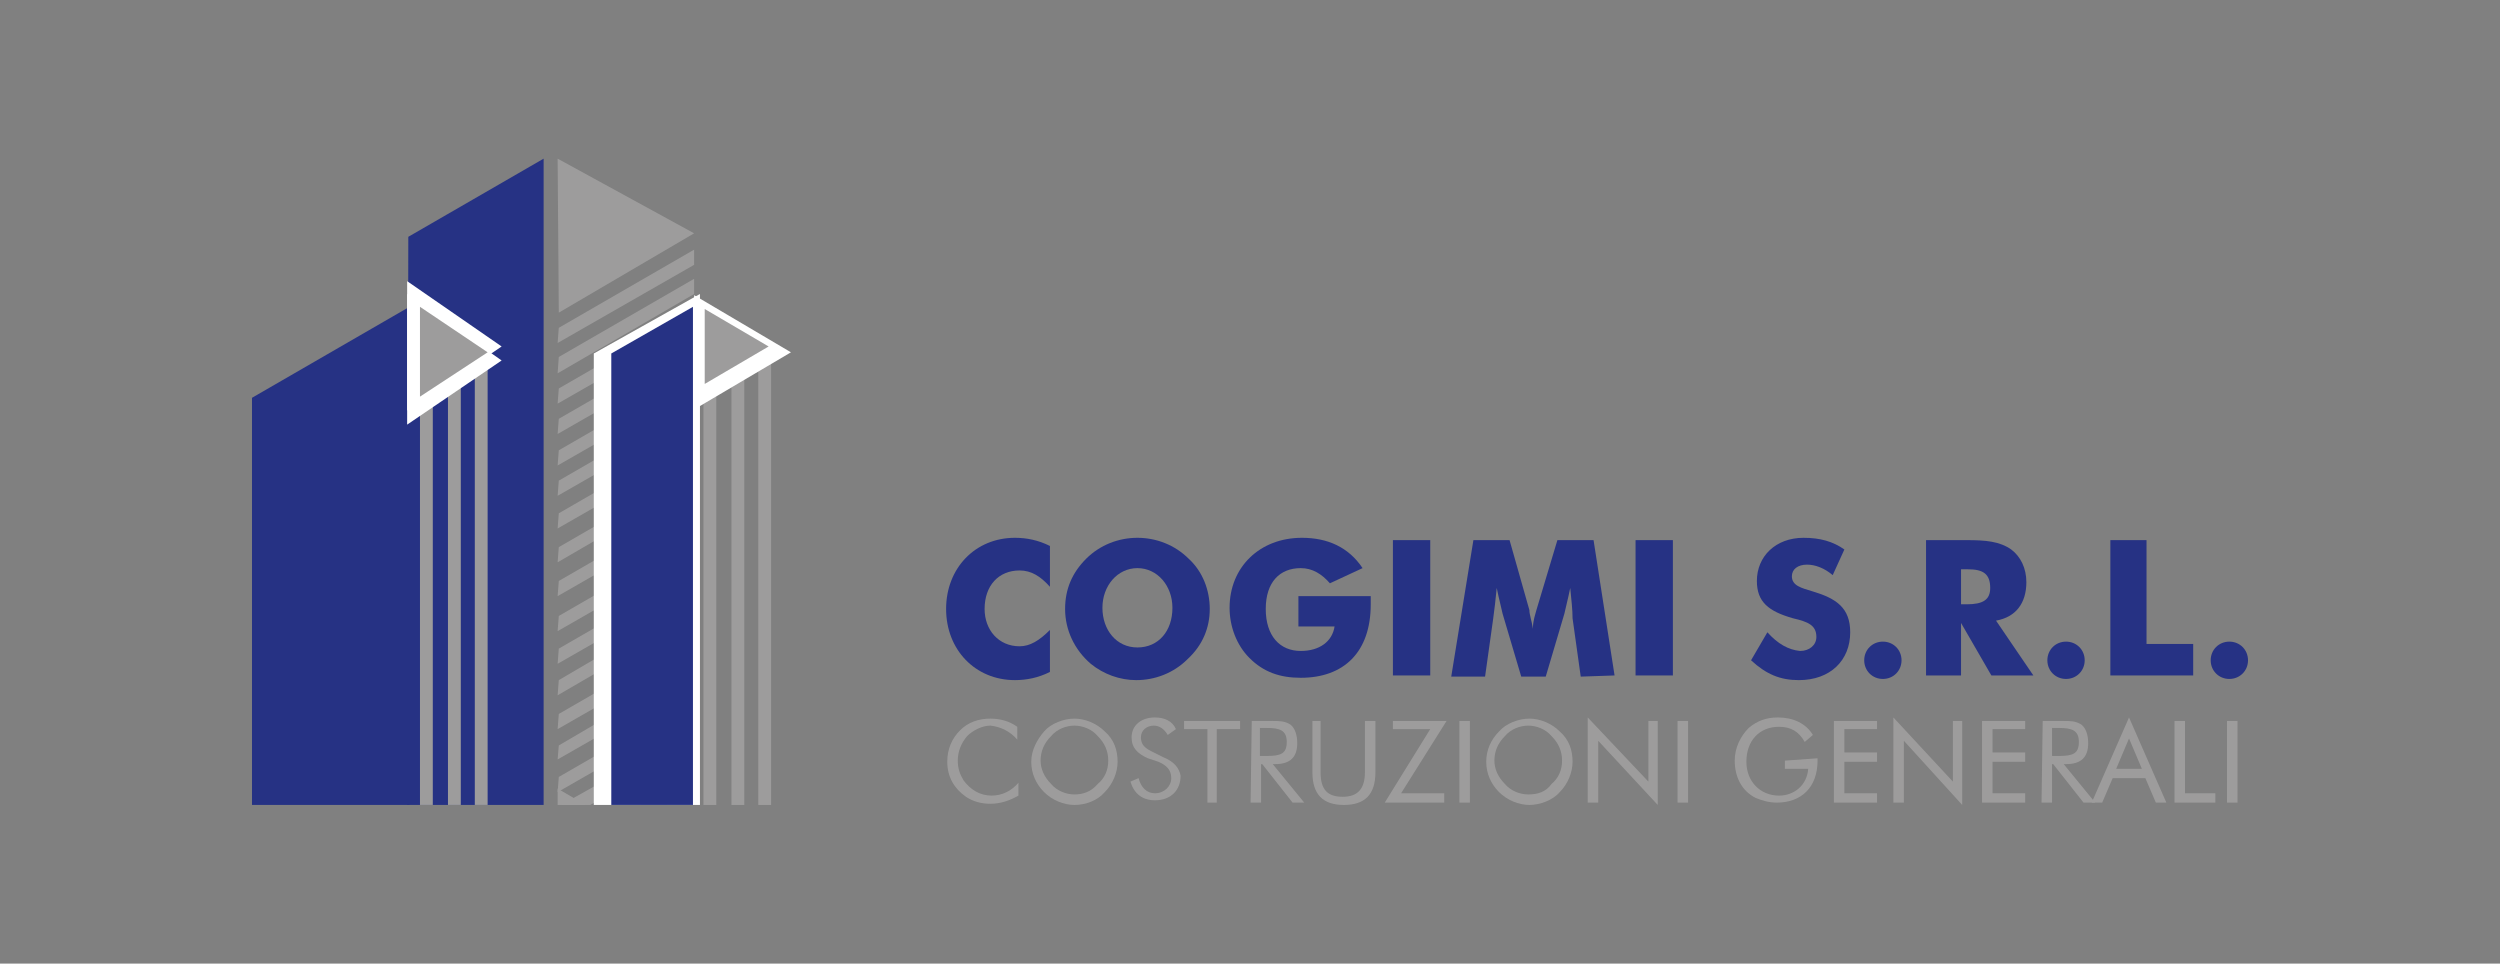 <?xml version="1.0" encoding="utf-8"?>
<!-- Generator: Adobe Illustrator 26.2.1, SVG Export Plug-In . SVG Version: 6.00 Build 0)  -->
<svg version="1.1" id="Capa_1" xmlns="http://www.w3.org/2000/svg" xmlns:xlink="http://www.w3.org/1999/xlink" x="0px" y="0px"
	 viewBox="0 0 214.3 82.6" style="enable-background:new 0 0 214.3 82.6;" xml:space="preserve">
<rect x="0" y="0" width="214.3" height="82.6" fill="#808080" stroke="none"/>
<style type="text/css">
	.st0{fill:#263284;}
	.st1{fill:#9D9C9C;}
	.st2{fill-rule:evenodd;clip-rule:evenodd;fill:#9D9C9C;}
	.st3{fill-rule:evenodd;clip-rule:evenodd;fill:#263284;}
	.st4{fill-rule:evenodd;clip-rule:evenodd;fill:#FFFFFF;}
	.st5{fill:none;stroke:#FFFFFF;stroke-width:0.216;stroke-miterlimit:22.926;}
</style>
<g>
	<g>
		<path class="st0" d="M90,46.8c-1-0.5-2-0.7-3-0.7c-3.4,0-5.9,2.6-5.9,6.1c0,3.5,2.5,6.1,5.9,6.1c1,0,2-0.2,3-0.7V54
			c-0.9,0.9-1.7,1.4-2.6,1.4c-1.8,0-3-1.4-3-3.2c0-2,1.2-3.3,3-3.3c1,0,1.8,0.5,2.6,1.4V46.8z"/>
		<path class="st0" d="M103.7,52.2c0-1.6-0.6-3.2-1.8-4.3c-1.2-1.2-2.8-1.8-4.4-1.8s-3.2,0.6-4.4,1.8c-1.2,1.2-1.8,2.6-1.8,4.3
			c0,1.8,0.8,3.5,2.2,4.7c1.1,0.9,2.5,1.4,3.9,1.4c1.6,0,3.2-0.6,4.4-1.8C103.1,55.3,103.7,53.8,103.7,52.2 M97.5,55.5
			c-1.8,0-3-1.5-3-3.4c0-1.9,1.3-3.4,3-3.4s3,1.5,3,3.4C100.5,54.1,99.3,55.5,97.5,55.5z"/>
		<path class="st0" d="M111.2,53.7h3.2c-0.2,1.3-1.3,2.1-2.9,2.1c-1.8,0-3-1.3-3-3.6s1.2-3.5,3-3.5c1,0,1.8,0.5,2.5,1.3l2.8-1.3
			c-1.2-1.8-3-2.6-5.2-2.6c-3.6,0-6.2,2.5-6.2,6c0,1.6,0.6,3.2,1.7,4.3c1.2,1.2,2.6,1.7,4.4,1.7c3.7,0,6-2.2,6-6.3
			c0-0.2,0-0.5,0-0.7h-6.2V53.7z"/>
		<rect x="119.4" y="46.3" class="st0" width="3.2" height="11.6"/>
		<path class="st0" d="M138.4,57.9l-1.8-11.6h-3.1l-1.8,6c-0.1,0.4-0.3,0.9-0.3,1.6c-0.1-0.7-0.3-1.2-0.3-1.6l-1.7-6h-3.1L124.4,58
			h2.9l0.7-5c0.1-0.7,0.2-1.6,0.3-2.6c0.2,1,0.4,1.7,0.5,2.2l1.6,5.4h2.1l1.6-5.4c0.1-0.5,0.3-1.2,0.5-2.2c0.1,1,0.2,1.9,0.2,2.6
			l0.7,5L138.4,57.9L138.4,57.9z"/>
		<rect x="140.2" y="46.3" class="st0" width="3.2" height="11.6"/>
		<path class="st0" d="M151.5,54.2l-1.4,2.4c1.3,1.2,2.5,1.7,4.1,1.7c2.7,0,4.4-1.7,4.4-4.1c0-2.1-1.2-2.9-3.2-3.5
			c-1-0.3-1.8-0.5-1.8-1.3c0-0.6,0.5-1,1.3-1c0.7,0,1.5,0.3,2.2,0.9l1-2.2c-1-0.7-2.1-1-3.5-1c-2.4,0-4,1.6-4,3.7
			c0,1.8,1,2.6,3.1,3.2c1.3,0.3,2,0.6,2,1.6c0,0.7-0.6,1.2-1.4,1.2C153.3,55.7,152.4,55.2,151.5,54.2"/>
		<path class="st0" d="M159.8,56.6c0,0.9,0.7,1.6,1.6,1.6c0.9,0,1.6-0.7,1.6-1.6c0-0.9-0.7-1.6-1.6-1.6S159.8,55.7,159.8,56.6"/>
		<path class="st0" d="M165.1,57.9h3v-4.5l2.6,4.5h3.6l-3.2-4.7c1.7-0.3,2.6-1.5,2.6-3.3c0-1.2-0.5-2.2-1.3-2.8
			c-1-0.7-2.2-0.8-3.8-0.8h-3.5L165.1,57.9L165.1,57.9z M168.1,51.8v-3h0.6c1.3,0,1.9,0.4,1.9,1.6c0,1-0.6,1.4-2,1.4H168.1z"/>
		<path class="st0" d="M175.5,56.6c0,0.9,0.7,1.6,1.6,1.6c0.9,0,1.6-0.7,1.6-1.6c0-0.9-0.7-1.6-1.6-1.6S175.5,55.7,175.5,56.6"/>
		<polygon class="st0" points="180.9,57.9 188,57.9 188,55.2 184,55.2 184,46.3 180.9,46.3 		"/>
		<path class="st0" d="M189.5,56.6c0,0.9,0.7,1.6,1.6,1.6c0.9,0,1.6-0.7,1.6-1.6c0-0.9-0.7-1.6-1.6-1.6
			C190.2,55,189.5,55.7,189.5,56.6"/>
		<path class="st1" d="M87.2,63.4v-1.1c-0.7-0.5-1.5-0.7-2.3-0.7c-1,0-1.9,0.3-2.6,1c-0.7,0.7-1.1,1.6-1.1,2.7c0,1.3,0.6,2.3,1.6,3
			c0.6,0.4,1.3,0.6,2.1,0.6c0.9,0,1.7-0.3,2.4-0.7v-1.1c-0.6,0.7-1.4,1.1-2.3,1.1c-1,0-1.8-0.5-2.4-1.3c-0.3-0.5-0.5-1-0.5-1.7
			c0-0.8,0.3-1.5,0.8-2.1c0.5-0.5,1.3-0.9,2-0.9C85.8,62.3,86.6,62.7,87.2,63.4"/>
		<path class="st1" d="M92.1,68.1c-0.7,0-1.5-0.3-2-0.9c-0.6-0.6-0.9-1.3-0.9-2c0-0.8,0.3-1.5,0.9-2.1c0.5-0.6,1.3-0.9,2-0.9
			c0.7,0,1.5,0.3,2,0.9c0.6,0.6,0.9,1.3,0.9,2.1s-0.3,1.5-0.9,2C93.5,67.9,92.8,68.1,92.1,68.1 M95.8,65.3c0-1-0.3-1.9-1.1-2.6
			c-0.7-0.7-1.7-1.1-2.6-1.1s-2,0.4-2.6,1.1s-1.1,1.6-1.1,2.6c0,1,0.4,1.9,1.1,2.6c0.7,0.7,1.7,1.1,2.6,1.1c1,0,2-0.4,2.6-1.1
			C95.4,67.2,95.8,66.2,95.8,65.3z"/>
		<path class="st1" d="M99.7,64.9l-1-0.5c-0.6-0.3-0.9-0.6-0.9-1.2c0-0.6,0.5-1,1.1-1c0.5,0,0.9,0.3,1.2,0.8l0.7-0.5
			c-0.3-0.7-1-1-1.8-1c-1.2,0-2,0.7-2,1.7c0,0.9,0.5,1.4,1.4,1.8l0.9,0.3c0.7,0.3,1.1,0.7,1.1,1.4c0,0.7-0.6,1.3-1.4,1.3
			c-0.7,0-1.2-0.5-1.4-1.3l-0.7,0.3c0.3,1,1,1.6,2.1,1.6c1.4,0,2.2-0.9,2.2-2.1C101.1,65.9,100.7,65.3,99.7,64.9"/>
		<polygon class="st1" points="103.5,68.8 104.3,68.8 104.3,62.5 106.3,62.5 106.3,61.8 101.5,61.8 101.5,62.5 103.5,62.5 		"/>
		<path class="st1" d="M107.2,68.8h0.9v-3.3h0.1l2.6,3.3h1l-2.7-3.3h0.2c1.3,0,1.9-0.6,1.9-1.8c0-0.7-0.2-1.3-0.6-1.6
			c-0.5-0.3-0.9-0.3-1.6-0.3h-1.7L107.2,68.8L107.2,68.8z M108,62.4h0.6c1.1,0,1.7,0.2,1.7,1.2c0,1-0.5,1.2-1.7,1.2H108V62.4z"/>
		<path class="st1" d="M112.5,61.8v4.4c0,1.9,0.9,2.8,2.7,2.8c1.8,0,2.7-0.9,2.7-2.8v-4.4H117v4.4c0,1.4-0.6,2.1-1.9,2.1
			s-1.9-0.6-1.9-2.1v-4.4H112.5z"/>
		<polygon class="st1" points="118.7,68.8 123.8,68.8 123.8,68 120.1,68 124,61.8 119.4,61.8 119.4,62.5 122.6,62.5 		"/>
		<rect x="125.1" y="61.8" class="st1" width="0.9" height="7"/>
		<path class="st1" d="M131,68.1c-0.7,0-1.5-0.3-2-0.9c-0.6-0.6-0.9-1.3-0.9-2c0-0.8,0.3-1.5,0.9-2.1c0.5-0.6,1.3-0.9,2-0.9
			c0.7,0,1.5,0.3,2,0.9c0.6,0.6,0.9,1.3,0.9,2.1s-0.3,1.5-0.9,2C132.5,67.9,131.8,68.1,131,68.1 M134.8,65.3c0-1-0.3-1.9-1.1-2.6
			c-0.7-0.7-1.7-1.1-2.6-1.1s-2,0.4-2.6,1.1c-0.7,0.7-1.1,1.6-1.1,2.6c0,1,0.4,1.9,1.1,2.6c0.7,0.7,1.7,1.1,2.6,1.1s2-0.4,2.6-1.1
			C134.4,67.2,134.8,66.2,134.8,65.3z"/>
		<polygon class="st1" points="136.1,68.8 137,68.8 137,63.5 142.1,69 142.1,61.8 141.3,61.8 141.3,67 136.1,61.5 		"/>
		<rect x="143.8" y="61.8" class="st1" width="0.9" height="7"/>
		<path class="st1" d="M153,65.2v0.7h2c-0.1,1.4-1.2,2.3-2.5,2.3c-1.6,0-2.8-1.2-2.8-2.9c0-1.8,1.1-3,2.8-3c1,0,1.7,0.4,2.2,1.3
			l0.7-0.6c-0.6-1-1.7-1.5-3-1.5c-1,0-1.8,0.3-2.5,0.9c-0.7,0.7-1.2,1.7-1.2,2.8c0,1.4,0.6,2.6,1.8,3.2c0.5,0.2,1.1,0.4,1.8,0.4
			c2.1,0,3.5-1.3,3.5-3.6v-0.2L153,65.2L153,65.2z"/>
		<polygon class="st1" points="157.2,68.8 160.9,68.8 160.9,68 158.1,68 158.1,65.3 160.9,65.3 160.9,64.5 158.1,64.5 158.1,62.5 
			160.9,62.5 160.9,61.8 157.2,61.8 		"/>
		<polygon class="st1" points="162.3,68.8 163.2,68.8 163.2,63.5 168.2,69 168.2,61.8 167.4,61.8 167.4,67 162.3,61.5 		"/>
		<polygon class="st1" points="169.9,68.8 173.6,68.8 173.6,68 170.8,68 170.8,65.3 173.6,65.3 173.6,64.5 170.8,64.5 170.8,62.5 
			173.6,62.5 173.6,61.8 169.9,61.8 		"/>
		<path class="st1" d="M175,68.8h0.9v-3.3h0.1l2.6,3.3h1l-2.7-3.3h0.2c1.3,0,1.9-0.6,1.9-1.8c0-0.7-0.2-1.3-0.6-1.6
			c-0.5-0.3-0.9-0.3-1.6-0.3h-1.7L175,68.8L175,68.8z M175.9,62.4h0.6c1.1,0,1.7,0.2,1.7,1.2c0,1-0.5,1.2-1.7,1.2h-0.6V62.4z"/>
		<path class="st1" d="M182.5,63.3l1.1,2.6h-2.2L182.5,63.3z M182.5,61.5l-3.2,7.3h0.9l0.9-2.1h2.8l0.9,2.1h0.9L182.5,61.5z"/>
		<polygon class="st1" points="186.4,68.8 189.9,68.8 189.9,68 187.3,68 187.3,61.8 186.4,61.8 		"/>
		<rect x="190.9" y="61.8" class="st1" width="0.9" height="7"/>
	</g>
	<g>
		<polygon class="st2" points="59.5,23.9 47.9,30.6 47.8,32 59.5,25.2 		"/>
		<polygon class="st2" points="59.5,54.5 47.9,61.2 47.8,62.5 59.5,55.8 		"/>
		<polygon class="st2" points="59.5,20 47.9,26.8 47.8,13.6 		"/>
		<polygon class="st2" points="59.5,48.9 47.9,55.6 47.8,56.9 59.5,50.2 		"/>
		<polygon class="st2" points="59.5,29.2 47.9,35.9 47.8,37.2 59.5,30.5 		"/>
		<polygon class="st2" points="59.5,26.6 47.9,33.3 47.8,34.6 59.5,27.9 		"/>
		<polygon class="st2" points="59.5,21.4 47.9,28.1 47.8,29.4 59.5,22.7 		"/>
		<polygon class="st2" points="59.5,59.9 47.9,66.6 47.8,67.9 59.5,61.2 		"/>
		<polygon class="st2" points="59.5,37.3 47.9,44 47.8,45.3 59.5,38.6 		"/>
		<polygon class="st2" points="59.5,46.1 47.9,52.8 47.8,54.1 59.5,47.4 		"/>
		<polygon class="st2" points="59.5,57.1 47.9,63.9 47.8,65.1 59.5,58.4 		"/>
		<polygon class="st2" points="59.5,34.5 47.9,41.2 47.8,42.5 59.5,35.8 		"/>
		<polygon class="st2" points="59.5,65.2 52.9,69 54.9,69 59.5,66.5 		"/>
		<polygon class="st2" points="47.8,67.6 50.2,69 47.8,69 		"/>
		<polygon class="st2" points="59.5,67.6 57.1,69 59.5,69 		"/>
		<polygon class="st2" points="59.5,51.5 47.9,58.3 47.8,59.6 59.5,52.8 		"/>
		<polygon class="st2" points="59.5,31.9 47.9,38.6 47.8,39.9 59.5,33.2 		"/>
		<polygon class="st2" points="59.5,62.6 48.1,69 50.6,69 59.5,63.9 		"/>
		<polygon class="st2" points="59.5,40.2 47.9,46.9 47.8,48.2 59.5,41.4 		"/>
		<polygon class="st2" points="59.5,43.1 47.9,49.8 47.8,51.1 59.5,44.4 		"/>
		<polygon class="st3" points="46.6,13.6 35,20.3 34.9,69 46.6,69 		"/>
		<polygon class="st3" points="35.1,26.3 21.6,34.1 21.6,69 35.1,69 		"/>
		<polygon class="st2" points="38.4,28.2 38.4,69 39.5,69 39.5,28.9 		"/>
		<polygon class="st2" points="36,26.4 36,69 37.1,69 37.1,27.1 		"/>
		<polygon class="st2" points="40.7,29.6 40.7,69 41.8,69 41.8,30.3 		"/>
		<polygon class="st4" points="60,25.2 50.9,30.3 50.9,69 60,69 		"/>
		<polygon class="st3" points="59.4,26.3 52.4,30.3 52.4,69 59.4,69 		"/>
		<polygon class="st2" points="62.7,27.7 62.7,69 63.8,69 63.8,28.4 		"/>
		<polygon class="st2" points="60.3,26.4 60.3,69 61.4,69 61.4,27 		"/>
		<polygon class="st2" points="65,29.1 65,69 66.1,69 66.1,29.7 		"/>
		<polygon class="st4" points="43,29.7 34.9,35.2 34.9,24.1 		"/>
		<polygon class="st4" points="43,30.9 34.9,36.4 34.9,25.2 		"/>
		<polygon class="st4" points="67.8,30.2 59.5,35.1 59.5,25.3 		"/>
		<polygon class="st2" points="66.1,29.7 60.3,33.1 60.3,26.3 		"/>
		<polygon class="st5" points="66.1,29.7 60.3,33.1 60.3,26.3 		"/>
		<polygon class="st2" points="41.8,30.2 36,34 36,26.3 		"/>
	</g>
</g>
</svg>
